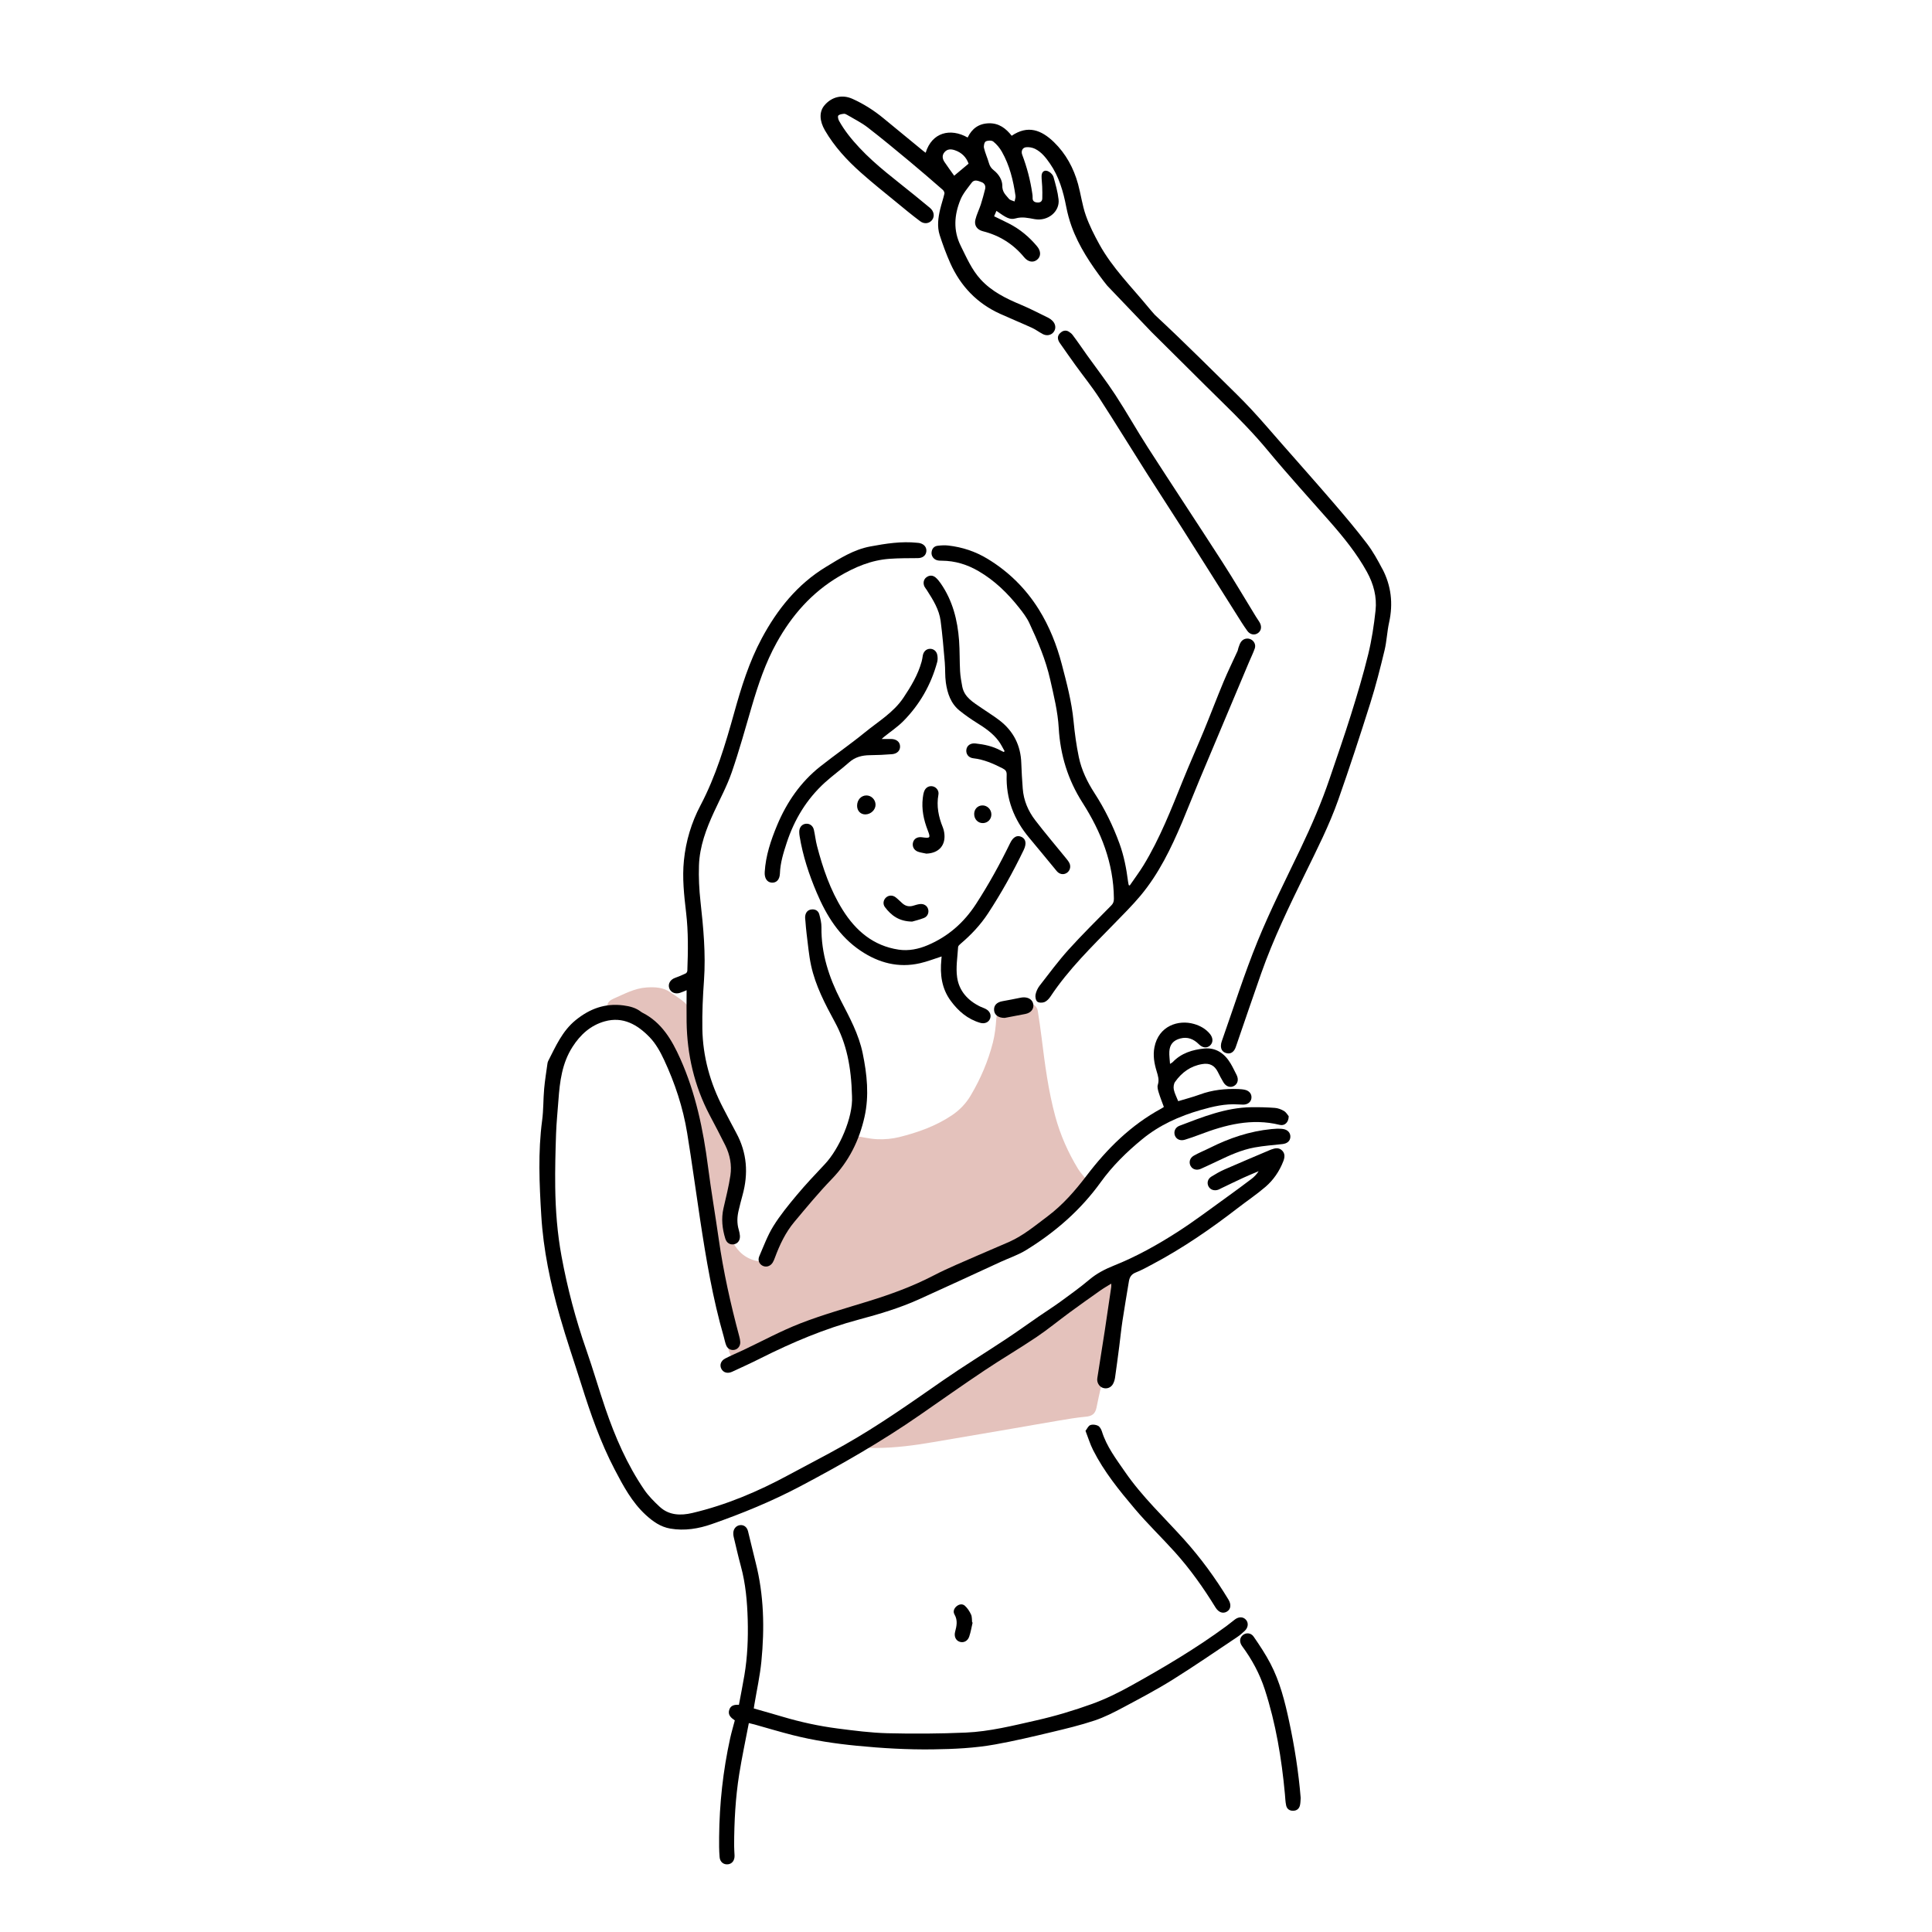 <?xml version="1.0" encoding="UTF-8"?><svg id="a" xmlns="http://www.w3.org/2000/svg" viewBox="0 0 600 600"><path d="m340.44,399.83l-11.3,8.33-30.36,19.77-33.12,21.67c2.15.03,4.29.08,6.44.08,5.94-.02,11.8-.8,17.64-1.8,8.22-1.4,16.44-2.8,24.67-4.21,4.73-.81,9.46-1.67,14.2-2.46,2.83-.47,5.68-.97,8.53-1.23,1.97-.17,3-.87,3.39-2.84.43-2.17.91-4.34,1.41-6.5,1.07-4.56,2.53-9.06,3.19-13.68.97-6.76,1.52-13.59,1.38-20.45l-6.08,3.32Z" style="fill:#e4c2bc; stroke-width:0px;"/><path d="m337.56,366.54c-.92-1.18-1.98-2.27-2.76-3.54-3.1-5.08-5.5-10.51-7.06-16.25-2.17-7.99-3.24-16.2-4.25-24.41-.35-2.81-.76-5.62-1.2-8.41-.17-1.08-.91-1.73-1.82-2.35-1.63-1.11-3.41-1.17-5.21-1.09-3.54.15-5.64,2.48-5.86,5.97-.16,2.45-.45,4.94-1.05,7.31-1.48,5.81-3.84,11.29-6.89,16.44-1.47,2.49-3.45,4.56-5.91,6.2-4.97,3.32-10.5,5.28-16.22,6.71-2.24.56-4.63.78-6.94.67-2.56-.12-5.09-.78-7.66-1.21-.07-.73-.12-1.28-.17-1.83-1.8-.17-.87.21-1.13,1.89-.13.87-.9,2.92-1.46,3.64-1.52,1.94-2.94,3.82-4.51,5.71-2.61,3.13-5.03,6.43-7.84,9.36-3.04,3.16-5.5,6.68-7.29,10.59-1.06,2.3-2.54,3.87-3.05,6.41-.53,2.65-2.42,3.83-4.99,3.08-1.78-.52-3.32-1.41-4.61-2.75-3.82-3.93-4.78-10.65-2.17-15.47.28-.52.81-.91,1.19-1.39.33-.42.75-.86.86-1.36.33-1.48.53-2.99.76-4.49.39-2.46.58-5-.28-7.34-1.44-3.93-3.11-7.78-4.82-11.6-1.71-3.82-3.84-7.47-5.34-11.37-1.61-4.18-2.32-8.63-2.6-13.13-.09-1.45-.49-2.89-.77-4.33.02.24-1.78-5.03-3.93-6.89-1.33-1.15-2.86-2.07-4.3-3.09-2.29-1.62-4.91-1.73-7.56-1.55-3.7.26-6.91,2.06-10.22,3.49-2.18.94-2.45,2.63-.96,4.04,4.46-.51,11.99.04,15.83,8.32,5.67,12.23,12.67,38.46,12.67,38.46l2.53,22.51,6.41,32.95-1.15,1.31c.22.7.42,1.4.64,2.09,1.02,3.14,2.44,3.77,5.43,2.47,5.06-2.19,10.04-4.55,15.1-6.72,3.25-1.39,6.58-2.59,9.89-3.83,5.73-2.16,11.37-4.64,17.23-6.34,6.69-1.94,13.24-4.26,19.63-6.94,6.88-2.88,13.57-6.25,20.28-9.54,6.58-3.23,12.55-7.36,17.59-12.74,1.97-2.1,3.97-4.18,5.86-6.35,1.06-1.21.99-2.13.05-3.33Z" style="fill:#e4c2bc; stroke-width:0px;"/><path d="m216.47,317.98c.01.08.03.15.05.23,0-.08-.02-.17-.02-.25l-.02.03Z" style="fill:#e4c2bc; stroke-width:0px;"/><path d="m345.08,398.66c-1.19.74-2.3,1.36-3.33,2.09-3.19,2.25-6.38,4.51-9.53,6.82-3.48,2.56-6.83,5.32-10.41,7.73-5.26,3.54-10.74,6.74-16,10.26-6.74,4.51-13.37,9.18-20.03,13.81-11.92,8.28-24.47,15.47-37.3,22.24-8.85,4.67-18.03,8.43-27.43,11.71-4.11,1.44-8.45,2.16-12.87,1.4-3.05-.52-5.44-2.23-7.65-4.26-4.3-3.96-6.99-9.03-9.64-14.1-4.38-8.38-7.48-17.28-10.31-26.28-2.24-7.1-4.68-14.14-6.72-21.3-2.92-10.23-5.12-20.62-5.76-31.27-.6-9.87-1.04-19.74.27-29.6.43-3.21.33-6.49.62-9.73.23-2.62.66-5.22,1.02-7.83.04-.28.1-.58.23-.83,2.34-4.56,4.36-9.31,8.53-12.7,4.38-3.56,9.17-5.33,14.86-4.58,2.01.27,3.87.74,5.48,2.01.1.08.2.15.31.2,6.06,3.04,9.22,8.48,11.85,14.35,4.79,10.7,7.13,22.03,8.62,33.59.96,7.47,2.25,14.9,3.31,22.35,1.46,10.24,3.71,20.31,6.39,30.3.15.55.27,1.13.3,1.7.07,1.18-.64,2.17-1.68,2.44-1.07.27-2.18-.2-2.65-1.3-.37-.86-.52-1.81-.78-2.72-3.45-11.93-5.49-24.15-7.35-36.4-1.36-8.95-2.56-17.93-4.02-26.87-1.29-7.92-3.8-15.51-7.19-22.77-1.17-2.51-2.6-5.08-4.51-7.04-3.73-3.85-8.23-6.48-13.9-4.89-4.38,1.22-7.57,4.11-10.02,7.94-3.24,5.06-3.94,10.73-4.36,16.5-.25,3.49-.62,6.97-.74,10.47-.19,5.51-.33,11.03-.26,16.54.09,7.21.65,14.41,1.96,21.51,1.82,9.89,4.38,19.58,7.7,29.08,2.1,6.02,3.86,12.15,5.92,18.19,3.03,8.87,6.75,17.44,12.05,25.21,1.33,1.95,3.05,3.67,4.79,5.29,2.91,2.72,6.58,2.79,10.12,1.96,10.55-2.48,20.45-6.68,29.97-11.83,5.72-3.09,11.51-6.06,17.17-9.25,10.7-6.03,20.71-13.13,30.79-20.13,6.39-4.43,13.02-8.5,19.51-12.8,3.46-2.29,6.83-4.72,10.25-7.08,2.24-1.54,4.53-2.99,6.73-4.59,3.02-2.2,6.06-4.39,8.92-6.8,2.28-1.93,4.88-3.26,7.57-4.34,7.07-2.82,13.68-6.52,20.04-10.62,5.18-3.34,10.1-7.09,15.12-10.69,2.58-1.85,5.12-3.74,7.65-5.65.84-.64,1.57-1.42,2.2-2.38-1.57.67-3.15,1.3-4.69,2.01-2.35,1.08-4.68,2.22-7.02,3.34-.3.14-.58.32-.89.42-1.24.42-2.44-.02-2.98-1.05-.55-1.05-.26-2.31.87-3.02,1.32-.83,2.69-1.61,4.11-2.24,4.67-2.05,9.38-4.02,14.07-6.02.15-.06.3-.12.46-.18,1.17-.43,2.34-.67,3.35.32,1.01,1,.8,2.23.36,3.36-1.2,3.08-3.05,5.8-5.53,7.93-2.71,2.33-5.7,4.34-8.53,6.52-8.38,6.48-17.09,12.48-26.46,17.46-1.74.93-3.48,1.9-5.31,2.62-1.34.53-1.9,1.45-2.11,2.73-.67,4.1-1.38,8.19-2,12.29-.4,2.64-.66,5.3-1,7.95-.42,3.22-.84,6.45-1.3,9.66-.1.68-.31,1.38-.64,1.98-.64,1.18-1.97,1.64-3.18,1.2-1.15-.41-1.89-1.7-1.69-2.98.78-5,1.59-9.99,2.35-14.98.68-4.46,1.33-8.93,1.98-13.4.04-.27,0-.55,0-1.01Z" style="stroke-width:0px;"/><path d="m232.55,535.16c-1.03,5.41-2.15,10.6-2.98,15.82-1.17,7.33-1.56,14.74-1.58,22.16,0,1.03.09,2.06.13,3.08.06,1.54-.75,2.62-2.06,2.76-1.32.14-2.46-.7-2.58-2.24-.18-2.09-.17-4.19-.15-6.29.1-10.33,1.21-20.54,3.43-30.63.41-1.84.95-3.66,1.44-5.54-1.19-.81-2.26-1.71-1.71-3.33.45-1.32,1.55-1.58,2.99-1.51.57-3.07,1.18-6.12,1.7-9.19.96-5.71,1.19-11.47,1.03-17.24-.16-5.6-.64-11.17-2.13-16.62-.82-3.01-1.5-6.07-2.23-9.1-.09-.4-.14-.82-.12-1.22.04-1.28.89-2.27,2.05-2.42,1.18-.16,2.18.54,2.52,1.87.81,3.23,1.55,6.48,2.37,9.71,2.59,10.15,2.8,20.45,1.78,30.79-.44,4.45-1.42,8.85-2.16,13.27-.07.4-.13.8-.2,1.28,3.02.87,5.98,1.69,8.93,2.57,5.61,1.67,11.32,2.91,17.11,3.66,5.14.66,10.31,1.34,15.48,1.47,8.1.2,16.21.15,24.3-.2,7.41-.32,14.63-2.15,21.86-3.78,5.91-1.33,11.69-3.07,17.38-5.12,4.3-1.56,8.38-3.58,12.37-5.81,10.08-5.61,19.98-11.48,29.29-18.32.93-.68,1.8-1.44,2.73-2.12,1.25-.92,2.6-.84,3.44.16.81.97.66,2.39-.44,3.42-.72.67-1.47,1.33-2.29,1.88-6.68,4.46-13.28,9.02-20.09,13.27-4.95,3.09-10.13,5.82-15.28,8.57-2.9,1.54-5.86,3.07-8.96,4.1-4.38,1.46-8.9,2.55-13.4,3.62-5.8,1.38-11.61,2.76-17.47,3.81-6.37,1.15-12.83,1.44-19.3,1.53-7.92.11-15.78-.35-23.66-1.12-6.74-.66-13.38-1.65-19.93-3.31-3.98-1.01-7.92-2.2-11.88-3.31-.43-.12-.86-.21-1.68-.41Z" style="stroke-width:0px;"/><path d="m213.21,307.53c-.81.32-1.44.63-2.1.83-1.5.46-2.9-.22-3.3-1.56-.4-1.34.4-2.61,1.88-3.13,1.12-.39,2.22-.87,3.29-1.38.25-.12.47-.55.48-.84.22-6.01.33-11.99-.38-18-.63-5.39-1.24-10.81-.68-16.26.61-6.01,2.33-11.74,5.13-17.05,4.8-9.11,7.71-18.86,10.45-28.69,2.22-7.99,4.67-15.9,8.6-23.22,4.81-8.97,11.03-16.76,19.89-22.15,4.37-2.66,8.67-5.42,13.81-6.37,4.82-.9,9.66-1.66,14.59-1.14.29.03.58.05.85.12,1.34.34,2.11,1.37,1.96,2.59-.16,1.29-1.19,2.04-2.63,2.05-2.92.03-5.84,0-8.74.21-5.74.4-10.84,2.56-15.79,5.5-8.46,5.02-14.63,12.09-19.31,20.52-3.47,6.24-5.74,13.01-7.75,19.86-2,6.83-3.89,13.7-6.21,20.42-1.46,4.22-3.6,8.2-5.48,12.27-2.45,5.3-4.5,10.75-4.7,16.64-.13,3.73.06,7.5.47,11.21.9,8.15,1.67,16.27,1.09,24.49-.36,5-.59,10.03-.51,15.04.15,8.65,2.41,16.82,6.4,24.5,1.37,2.63,2.73,5.26,4.14,7.87,3.34,6.16,3.79,12.59,1.95,19.27-.44,1.58-.84,3.18-1.22,4.78-.48,1.99-.56,3.98.03,5.98.17.59.3,1.2.36,1.81.13,1.41-.58,2.46-1.79,2.71-1.22.25-2.33-.38-2.74-1.73-.94-3.07-1.3-6.19-.58-9.38.77-3.4,1.65-6.8,2.16-10.24.48-3.23-.13-6.42-1.59-9.37-1.57-3.17-3.23-6.3-4.88-9.43-4.74-9.04-6.97-18.69-7.13-28.85-.05-3.25,0-6.49,0-9.88Z" style="stroke-width:0px;"/><path d="m350.85,275c1.43-2.09,2.97-4.13,4.29-6.29,5.08-8.33,8.6-17.4,12.24-26.4,2.08-5.15,4.36-10.22,6.48-15.35,2.1-5.1,4.05-10.26,6.17-15.34,1.33-3.18,2.87-6.28,4.29-9.42.15-.33.17-.72.3-1.06.23-.61.41-1.27.78-1.79.72-1.03,2.02-1.3,3.08-.78,1,.5,1.6,1.67,1.2,2.82-.5,1.45-1.21,2.84-1.8,4.26-5.13,12.17-10.26,24.33-15.36,36.51-1.83,4.36-3.54,8.78-5.38,13.14-3.44,8.14-7.27,16.08-12.98,22.9-2.53,3.02-5.35,5.81-8.1,8.64-7.01,7.19-14.23,14.2-19.82,22.64-.46.69-1.12,1.41-1.86,1.72-.65.27-1.77.26-2.25-.14-.48-.4-.67-1.49-.53-2.19.19-.97.66-1.98,1.27-2.77,2.95-3.8,5.82-7.68,9.04-11.25,4.25-4.7,8.78-9.15,13.22-13.67.64-.65.81-1.26.8-2.17-.1-10.96-3.96-20.68-9.76-29.75-4.52-7.08-6.89-14.8-7.37-23.15-.29-5.12-1.53-10.07-2.65-15.05-1.39-6.16-3.83-11.9-6.48-17.56-.81-1.73-2.01-3.3-3.21-4.81-3.52-4.45-7.52-8.36-12.48-11.27-3.57-2.1-7.34-3.26-11.47-3.29-.49,0-1-.01-1.47-.14-1.09-.29-1.83-1.32-1.74-2.4.1-1.17.74-1.96,1.9-2.1,1.1-.13,2.23-.2,3.32-.07,4.34.5,8.38,1.83,12.16,4.12,6.59,3.99,11.92,9.29,15.94,15.73,3.26,5.23,5.56,11.02,7.13,17.02,1.52,5.81,3.07,11.61,3.65,17.63.36,3.76.87,7.52,1.64,11.21.84,4.02,2.62,7.7,4.85,11.15,3.2,4.93,5.76,10.16,7.77,15.68,1.39,3.81,2.15,7.76,2.66,11.77.05.39.14.77.22,1.15.1.04.2.08.3.12Z" style="stroke-width:0px;"/><path d="m361.44,343.76c-.55-1.52-1.14-2.97-1.59-4.45-.23-.77-.51-1.7-.28-2.41.49-1.53.06-2.8-.37-4.23-.73-2.4-1.18-4.89-.68-7.43,1.3-6.67,7.44-8.64,12.29-7.24,1.93.56,3.65,1.51,4.95,3.1,1.01,1.23,1.03,2.65.07,3.56-.98.93-2.33.82-3.5-.35-1.63-1.63-3.51-2.41-5.82-1.79-2.11.57-3.23,1.84-3.36,4.03-.07,1.22.13,2.45.21,3.85.4-.26.66-.37.84-.56,2.66-2.79,6.15-3.85,9.78-4.21,3.6-.36,6.31,1.51,8.15,4.57.7,1.16,1.27,2.4,1.89,3.6.7,1.37.43,2.7-.68,3.39-1.14.71-2.53.33-3.37-1.03-.65-1.05-1.2-2.16-1.76-3.26-1.05-2.07-2.58-2.82-4.86-2.44-3.63.6-6.36,2.61-8.42,5.53-.43.6-.55,1.64-.39,2.4.25,1.19.85,2.3,1.36,3.59,2.31-.7,4.57-1.28,6.75-2.08,3.86-1.42,7.83-1.83,11.9-1.69.74.03,1.49.09,2.2.27,1.35.35,2.07,1.42,1.88,2.65-.17,1.14-1.15,1.9-2.51,1.92-.53,0-1.07-.02-1.6-.06-4-.27-7.79.63-11.63,1.73-6.66,1.91-12.84,4.69-18.19,9.09-4.79,3.93-9.21,8.26-12.84,13.3-6.26,8.7-14.17,15.57-23.23,21.14-2.43,1.49-5.21,2.42-7.83,3.62-8.45,3.88-16.88,7.8-25.35,11.62-6.01,2.72-12.32,4.6-18.69,6.3-10.66,2.84-20.76,7.11-30.6,12.06-2.9,1.46-5.86,2.81-8.81,4.17-1.4.64-2.72.25-3.32-.9-.61-1.16-.2-2.51,1.18-3.22,1.82-.95,3.73-1.73,5.59-2.61,5.95-2.81,11.76-5.98,17.88-8.35,6.85-2.65,13.96-4.65,20.99-6.82,6.97-2.15,13.78-4.63,20.28-8.01,4.48-2.33,9.19-4.23,13.82-6.28,3.2-1.42,6.44-2.73,9.63-4.15,4.45-1.98,8.15-5.11,12-7.99,4.68-3.52,8.49-7.91,12.02-12.54,6.42-8.45,13.83-15.78,23.25-20.88.28-.15.54-.35.8-.51Z" style="stroke-width:0px;"/><path d="m292.42,297.04c-2.26.72-4.45,1.59-6.71,2.1-6.69,1.53-12.81-.1-18.39-3.84-6.61-4.42-10.63-10.87-13.67-18.04-2.41-5.66-4.32-11.46-5.32-17.55-.07-.45-.12-.9-.12-1.35-.01-1.38.81-2.4,2.03-2.53,1.18-.13,2.22.58,2.52,1.88.37,1.64.54,3.34.96,4.96,1.81,6.95,4.12,13.72,7.95,19.86,4.08,6.54,9.58,11.22,17.42,12.39,3.06.46,6.15-.16,9.03-1.39,6.32-2.68,11.23-7,14.98-12.77,3.95-6.09,7.44-12.42,10.61-18.93.95-1.95,2.18-2.57,3.54-1.91,1.38.67,1.6,2.12.65,4.09-3.28,6.79-6.93,13.36-11.07,19.67-2.35,3.58-5.24,6.64-8.49,9.4-.33.28-.76.66-.79,1.02-.19,3.15-.75,6.38-.3,9.45.61,4.21,3.34,7.22,7.23,9.08.56.26,1.16.44,1.7.74,1.24.67,1.73,1.85,1.29,2.99-.45,1.16-1.71,1.69-3.1,1.28-3.88-1.15-6.75-3.62-9.11-6.82-2.84-3.86-3.36-8.22-2.91-12.81.03-.35.06-.71.08-.97Z" style="stroke-width:0px;"/><path d="m264.6,340.45c-.24-9.18-1.69-16.35-5.32-23.03-3.04-5.61-6.02-11.28-7.39-17.58-.7-3.24-.96-6.57-1.39-9.87-.17-1.3-.26-2.62-.37-3.93-.05-.53-.14-1.08-.06-1.59.17-1.13.81-1.9,2-2.02,1.17-.11,2.07.43,2.37,1.54.35,1.3.69,2.66.67,4-.1,8.13,2.33,15.56,5.99,22.68,2.73,5.3,5.6,10.52,6.82,16.47,1.35,6.56,2.04,13.14.57,19.72-1.63,7.3-4.84,13.81-10.15,19.3-4.11,4.25-7.89,8.84-11.69,13.38-2.71,3.25-4.51,7.06-5.98,11.02-.2.54-.41,1.09-.71,1.57-.73,1.15-2.01,1.53-3.1.99-1.07-.53-1.59-1.71-1.06-2.95,1.37-3.16,2.57-6.46,4.38-9.37,2.12-3.41,4.69-6.55,7.27-9.64,2.77-3.31,5.75-6.46,8.71-9.6,4.41-4.68,8.81-14.45,8.44-21.1Z" style="stroke-width:0px;"/><path d="m312,233.29c-.6-1.04-1.12-2.14-1.83-3.1-1.81-2.47-4.3-4.15-6.87-5.75-1.81-1.13-3.57-2.37-5.24-3.7-2.78-2.22-3.84-5.4-4.32-8.76-.29-2.07-.15-4.19-.33-6.28-.37-4.3-.73-8.6-1.29-12.87-.47-3.59-2.4-6.62-4.31-9.61-.22-.35-.51-.66-.69-1.02-.53-1.05-.3-2.25.56-2.9.94-.71,1.96-.7,2.85.02.62.51,1.14,1.18,1.61,1.85,3.71,5.34,5.24,11.4,5.71,17.77.23,3.16.14,6.34.31,9.5.09,1.59.37,3.18.67,4.75.66,3.47,3.55,4.97,6.1,6.76,1.81,1.27,3.73,2.41,5.48,3.77,4.33,3.34,6.59,7.78,6.76,13.28.08,2.63.26,5.26.45,7.89.27,3.69,1.68,6.98,3.89,9.86,3.08,4.02,6.37,7.87,9.56,11.8.39.48.79.97,1.05,1.51.54,1.13.14,2.42-.85,3.05-1,.64-2.26.42-3.09-.58-2.84-3.42-5.64-6.88-8.5-10.28-4.79-5.68-7.3-12.16-7.05-19.63.04-1.08-.38-1.55-1.31-2.02-2.88-1.47-5.78-2.74-9.04-3.11-1.53-.17-2.34-1.35-2.17-2.66.17-1.28,1.27-2.11,2.83-1.94,2.71.29,5.36.85,7.8,2.17.31.17.63.31.95.47.1-.07.2-.14.3-.22Z" style="stroke-width:0px;"/><path d="m273.8,229.5c1.12,0,1.98.01,2.83,0,1.67-.03,2.82.84,2.89,2.22.08,1.34-.87,2.37-2.5,2.5-2.29.18-4.6.29-6.9.31-2.42.03-4.57.57-6.45,2.25-2.42,2.16-5.09,4.06-7.49,6.24-5.67,5.16-9.51,11.51-11.88,18.77-1.01,3.09-1.98,6.19-2.09,9.49-.07,1.92-1.11,2.94-2.55,2.83-1.48-.11-2.29-1.41-2.17-3.31.31-5.09,1.91-9.85,3.84-14.49,3-7.18,7.31-13.46,13.46-18.31,4.55-3.59,9.34-6.9,13.83-10.56,4.15-3.39,8.89-6.17,11.96-10.77,2.34-3.5,4.5-7.1,5.64-11.2.16-.59.26-1.2.35-1.81.2-1.26,1.04-2.11,2.17-2.16,1.13-.06,2.12.68,2.35,1.93.13.71.15,1.5-.04,2.19-1.9,7.02-5.41,13.16-10.5,18.32-1.81,1.83-4,3.28-6.02,4.91-.19.15-.36.32-.72.64Z" style="stroke-width:0px;"/><path d="m337.11,444.37c.49-.63.85-1.53,1.47-1.78.68-.27,1.71-.16,2.39.18.57.28,1.02,1.09,1.23,1.75,1.47,4.73,4.42,8.58,7.18,12.58,5.31,7.72,12.13,14.09,18.34,20.99,5.19,5.77,9.75,12.02,13.77,18.65.98,1.61.75,3.06-.5,3.78-1.21.7-2.56.22-3.51-1.32-3.74-6.08-7.85-11.89-12.63-17.2-4.08-4.53-8.49-8.76-12.42-13.41-4.83-5.71-9.57-11.54-12.97-18.28-.92-1.82-1.51-3.8-2.35-5.96Z" style="stroke-width:0px;"/><path d="m403.94,558.38c-.06.71-.05,1.5-.22,2.25-.24,1.08-.99,1.7-2.12,1.72-1.13.02-1.94-.57-2.17-1.64-.25-1.16-.28-2.36-.39-3.55-1.02-11.05-2.82-21.94-6.26-32.52-1.58-4.85-3.98-9.29-7.01-13.39-.92-1.24-.83-2.6.17-3.44.99-.83,2.53-.79,3.39.46,1.86,2.7,3.69,5.45,5.21,8.36,2.94,5.62,4.48,11.74,5.8,17.9,1.69,7.85,2.94,15.77,3.6,23.85Z" style="stroke-width:0px;"/><path d="m400.22,346.63c0,1.97-1.28,3.08-2.79,2.71-8.7-2.16-16.85-.04-24.91,3.04-1.5.57-3.02,1.1-4.55,1.57-1.41.44-2.65-.13-3.09-1.29-.44-1.19.05-2.52,1.41-3.04,7.19-2.73,14.35-5.64,22.21-5.76,2.46-.04,4.93.02,7.38.2.99.07,2.04.46,2.89.98.69.42,1.14,1.25,1.43,1.59Z" style="stroke-width:0px;"/><path d="m396.7,350.52c.51.03,1.18,0,1.82.11,1.44.23,2.29,1.24,2.21,2.51-.08,1.23-.99,2-2.43,2.16-2.89.32-5.8.53-8.66,1.05-4.03.73-7.75,2.42-11.42,4.18-1.74.83-3.49,1.65-5.25,2.44-1.33.6-2.62.22-3.22-.88-.6-1.11-.27-2.47,1-3.19,1.6-.91,3.33-1.59,4.98-2.42,6.04-3.03,12.34-5.16,19.1-5.83.57-.06,1.15-.08,1.87-.13Z" style="stroke-width:0px;"/><path d="m287.73,265.11c-.91-.21-1.87-.31-2.73-.64-1.24-.48-1.79-1.73-1.43-2.92.34-1.13,1.39-1.72,2.74-1.53,2.61.36,2.74.26,1.79-2.2-1.26-3.24-1.94-6.53-1.52-10.01.09-.73.2-1.48.47-2.15.47-1.18,1.58-1.71,2.69-1.44,1.06.26,1.92,1.35,1.7,2.54-.66,3.58.04,6.94,1.38,10.23.2.49.33,1.02.41,1.54.61,3.87-1.56,6.41-5.49,6.57Z" style="stroke-width:0px;"/><path d="m283.31,286.21c-4.18-.06-6.54-1.95-8.48-4.49-.72-.95-.51-2.18.28-2.94.82-.79,2.07-.87,3.05-.11.74.58,1.4,1.27,2.11,1.89.97.85,2.08,1.1,3.33.72.67-.2,1.34-.42,2.03-.51,1.27-.17,2.3.49,2.61,1.57.31,1.09-.16,2.3-1.32,2.75-1.4.55-2.88.89-3.62,1.11Z" style="stroke-width:0px;"/><path d="m312.02,316.12c-2,.01-3.2-.94-3.3-2.41-.1-1.52.88-2.49,2.66-2.79,1.82-.3,3.63-.7,5.44-1.05.32-.06.65-.12.98-.13,1.67-.07,2.92.81,3.1,2.19.2,1.47-.76,2.63-2.48,2.97-2.22.43-4.43.85-6.4,1.22Z" style="stroke-width:0px;"/><path d="m302.06,503.89c-.35,1.47-.58,2.97-1.07,4.39-.5,1.44-1.83,2.01-3.04,1.56-1.15-.43-1.7-1.66-1.33-3.07.48-1.81.86-3.56-.18-5.36-.52-.89-.19-1.87.61-2.55.81-.69,1.85-.85,2.6-.18.81.73,1.46,1.73,1.92,2.73.33.71.24,1.61.33,2.42.05.02.1.04.15.06Z" style="stroke-width:0px;"/><path d="m268.77,252.92c-1.5.03-2.59-1.1-2.59-2.69,0-1.82,1.25-3.2,2.9-3.2,1.53,0,2.81,1.3,2.83,2.86.02,1.59-1.44,3-3.14,3.03Z" style="stroke-width:0px;"/><path d="m307.88,252.91c.02,1.49-1.11,2.67-2.6,2.71-1.55.04-2.74-1.18-2.74-2.83,0-1.48,1.05-2.61,2.5-2.66,1.53-.05,2.82,1.21,2.84,2.78Z" style="stroke-width:0px;"/><path d="m387.36,195.92c.89,1.24,2.33,1.43,3.37.65,1-.75,1.18-2.05.43-3.33-.36-.6-.77-1.17-1.14-1.76-3.47-5.65-6.82-11.37-10.41-16.94-7.67-11.91-15.5-23.71-23.16-35.61-3.45-5.36-6.57-10.94-10.06-16.28-2.74-4.2-5.82-8.18-8.74-12.26-1.53-2.14-2.99-4.34-4.59-6.43-.28-.37-.68-.66-1.12-.95-.69-.46-1.59-.42-2.26.07-.3.22-.57.44-.76.71-.65.9-.37,1.89.24,2.76,1.58,2.26,3.15,4.52,4.77,6.76,2.48,3.44,5.16,6.74,7.46,10.29,4.99,7.7,9.78,15.53,14.7,23.28,3.59,5.67,7.29,11.27,10.88,16.93,5.65,8.89,11.25,17.82,16.88,26.73,1.14,1.81,2.26,3.64,3.51,5.37Z" style="stroke-width:0px;"/><path d="m429.31,176.71c-1.43-2.73-2.94-5.47-4.8-7.91-3.31-4.35-6.85-8.54-10.42-12.69-5.26-6.12-10.63-12.15-15.95-18.21-3.18-3.62-6.29-7.29-9.57-10.81-2.8-3.01-5.77-5.88-8.7-8.77-4.75-4.68-9.49-9.37-14.3-13.99-2.28-2.19-4.58-4.36-6.89-6.51-.67-.76-1.34-1.51-1.98-2.29-5.27-6.42-11.22-12.29-15.28-19.64-1.6-2.91-3.13-5.91-4.22-9.03-1.1-3.13-1.52-6.48-2.4-9.69-1.37-4.97-3.78-9.43-7.48-13.02-3.95-3.83-8.13-5.37-13.13-1.99-1.79-2.27-3.94-3.94-7.04-3.87-3.16.06-5.31,1.64-6.64,4.42-5.38-3.04-11.1-1.6-13.04,4.73-.28-.21-.54-.39-.79-.59-4.11-3.37-8.22-6.73-12.31-10.12-2.94-2.43-6.13-4.45-9.6-6.02-3.18-1.44-6.44-.67-8.7,1.97-1.73,2.02-1.59,4.86.12,7.81,2.94,5.05,6.84,9.27,11.16,13.11,3.53,3.15,7.24,6.1,10.9,9.1,2.48,2.04,4.95,4.09,7.52,6.01,1.33,1,2.92.69,3.74-.45.82-1.14.54-2.67-.72-3.72-1.55-1.29-3.11-2.56-4.68-3.84-5.87-4.79-12.01-9.25-17.21-14.82-2.4-2.57-4.61-5.27-6.32-8.34-.26-.48-.48-1.36-.24-1.64.34-.4,1.13-.48,1.74-.56.33-.04.72.16,1.03.35,2.12,1.26,4.37,2.36,6.31,3.85,4.43,3.42,8.74,7,13.05,10.58,3.48,2.89,6.9,5.86,10.32,8.84.3.26.58.82.51,1.16-.37,1.6-.91,3.16-1.3,4.76-.65,2.71-1.03,5.48-.16,8.17.95,2.92,2.01,5.83,3.26,8.63,3.19,7.15,8.29,12.51,15.47,15.77,3.29,1.49,6.64,2.86,9.93,4.36,1.15.53,2.18,1.32,3.31,1.92,1.27.69,2.68.38,3.44-.66.8-1.09.59-2.54-.52-3.55-.33-.3-.7-.59-1.1-.79-2.8-1.37-5.57-2.82-8.44-4.03-4.66-1.95-9.16-4.11-12.65-7.93-2.77-3.03-4.35-6.75-6.15-10.36-2.42-4.85-2.05-9.68-.09-14.44.78-1.89,2.21-3.54,3.45-5.21.85-1.15,2.04-.58,3.05-.21.95.35,1.39,1.17,1.13,2.2-.41,1.58-.81,3.17-1.32,4.73-.52,1.6-1.31,3.12-1.7,4.75-.43,1.82.55,3.13,2.35,3.59,5.16,1.3,9.43,3.99,12.81,8.09,1.19,1.44,2.76,1.75,3.99.77,1.25-1,1.27-2.66.03-4.15-2.45-2.95-5.34-5.36-8.76-7.11-1.49-.76-3.01-1.47-4.6-2.25.24-.57.47-1.08.72-1.68,2.94,2.08,4.16,2.85,5.91,2.35,2.11-.61,3.94-.14,5.96.22,4.12.74,7.85-2.36,7.43-6.12-.26-2.35-.93-4.67-1.57-6.96-.18-.63-.79-1.28-1.37-1.63-1.28-.78-2.32-.16-2.34,1.33-.01,1.07.15,2.13.19,3.2.04,1.27.09,2.54.03,3.8-.05.97-.74,1.3-1.65,1.2-.92-.1-1.42-.53-1.35-1.54.03-.44-.05-.9-.12-1.35-.6-4.09-1.65-8.06-3.11-11.92-.42-1.11.04-2.21,1.19-2.34.91-.1,1.96.09,2.78.49,2.01.99,3.36,2.73,4.62,4.54,2.84,4.08,4.16,8.72,5.09,13.52.4,2.05.95,4.09,1.66,6.05,2.26,6.22,5.94,11.7,9.88,16.9.38.51.79.99,1.18,1.49l13.76,14.4c7.38,7.26,14.66,14.62,22.05,21.86,4.92,4.81,9.72,9.69,14.12,15.01,6.22,7.51,12.81,14.72,19.25,22.05,4.27,4.87,8.33,9.87,11.48,15.58,2.08,3.78,3.12,7.77,2.67,11.98-.49,4.57-1.19,9.16-2.28,13.62-1.55,6.35-3.44,12.62-5.39,18.86-2.05,6.56-4.33,13.04-6.53,19.55-2.53,7.5-5.66,14.74-9.07,21.88-4.56,9.54-9.36,18.99-13.35,28.77-4.16,10.2-7.48,20.74-11.15,31.13-.15.42-.24.88-.25,1.32-.03,1.17.51,2,1.64,2.32,1.14.33,2.04-.12,2.62-1.12.29-.49.45-1.06.64-1.6,2.54-7.35,5.02-14.72,7.61-22.05,3.74-10.62,8.64-20.74,13.58-30.83,3.71-7.58,7.55-15.12,10.36-23.08,3.5-9.93,6.77-19.95,9.94-29.99,1.71-5.4,3.1-10.92,4.43-16.43.68-2.83.78-5.8,1.41-8.64,1.29-5.83.66-11.4-2.1-16.66Zm-132.98-122.14c-1.01-1.42-2.05-2.83-3.02-4.28-.66-1-.82-2.08.04-3.06.88-1,2.02-.97,3.17-.58,2.17.72,3.59,2.21,4.28,4.18-1.44,1.2-2.84,2.37-4.47,3.74Zm18.75,8c-.6-.27-1.41-.39-1.77-.85-.84-1.09-2.14-1.99-2.04-4.25-.06-1.54-.99-3.29-2.65-4.59-.79-.62-1.24-1.31-1.51-2.26-.45-1.58-1.15-3.08-1.52-4.67-.15-.63.1-1.78.54-2.02.62-.34,1.84-.37,2.34.03,1.06.85,2,1.97,2.67,3.16,2.41,4.24,3.54,8.91,4.23,13.7.08.56-.18,1.16-.29,1.74Z" style="stroke-width:0px;"/></svg>